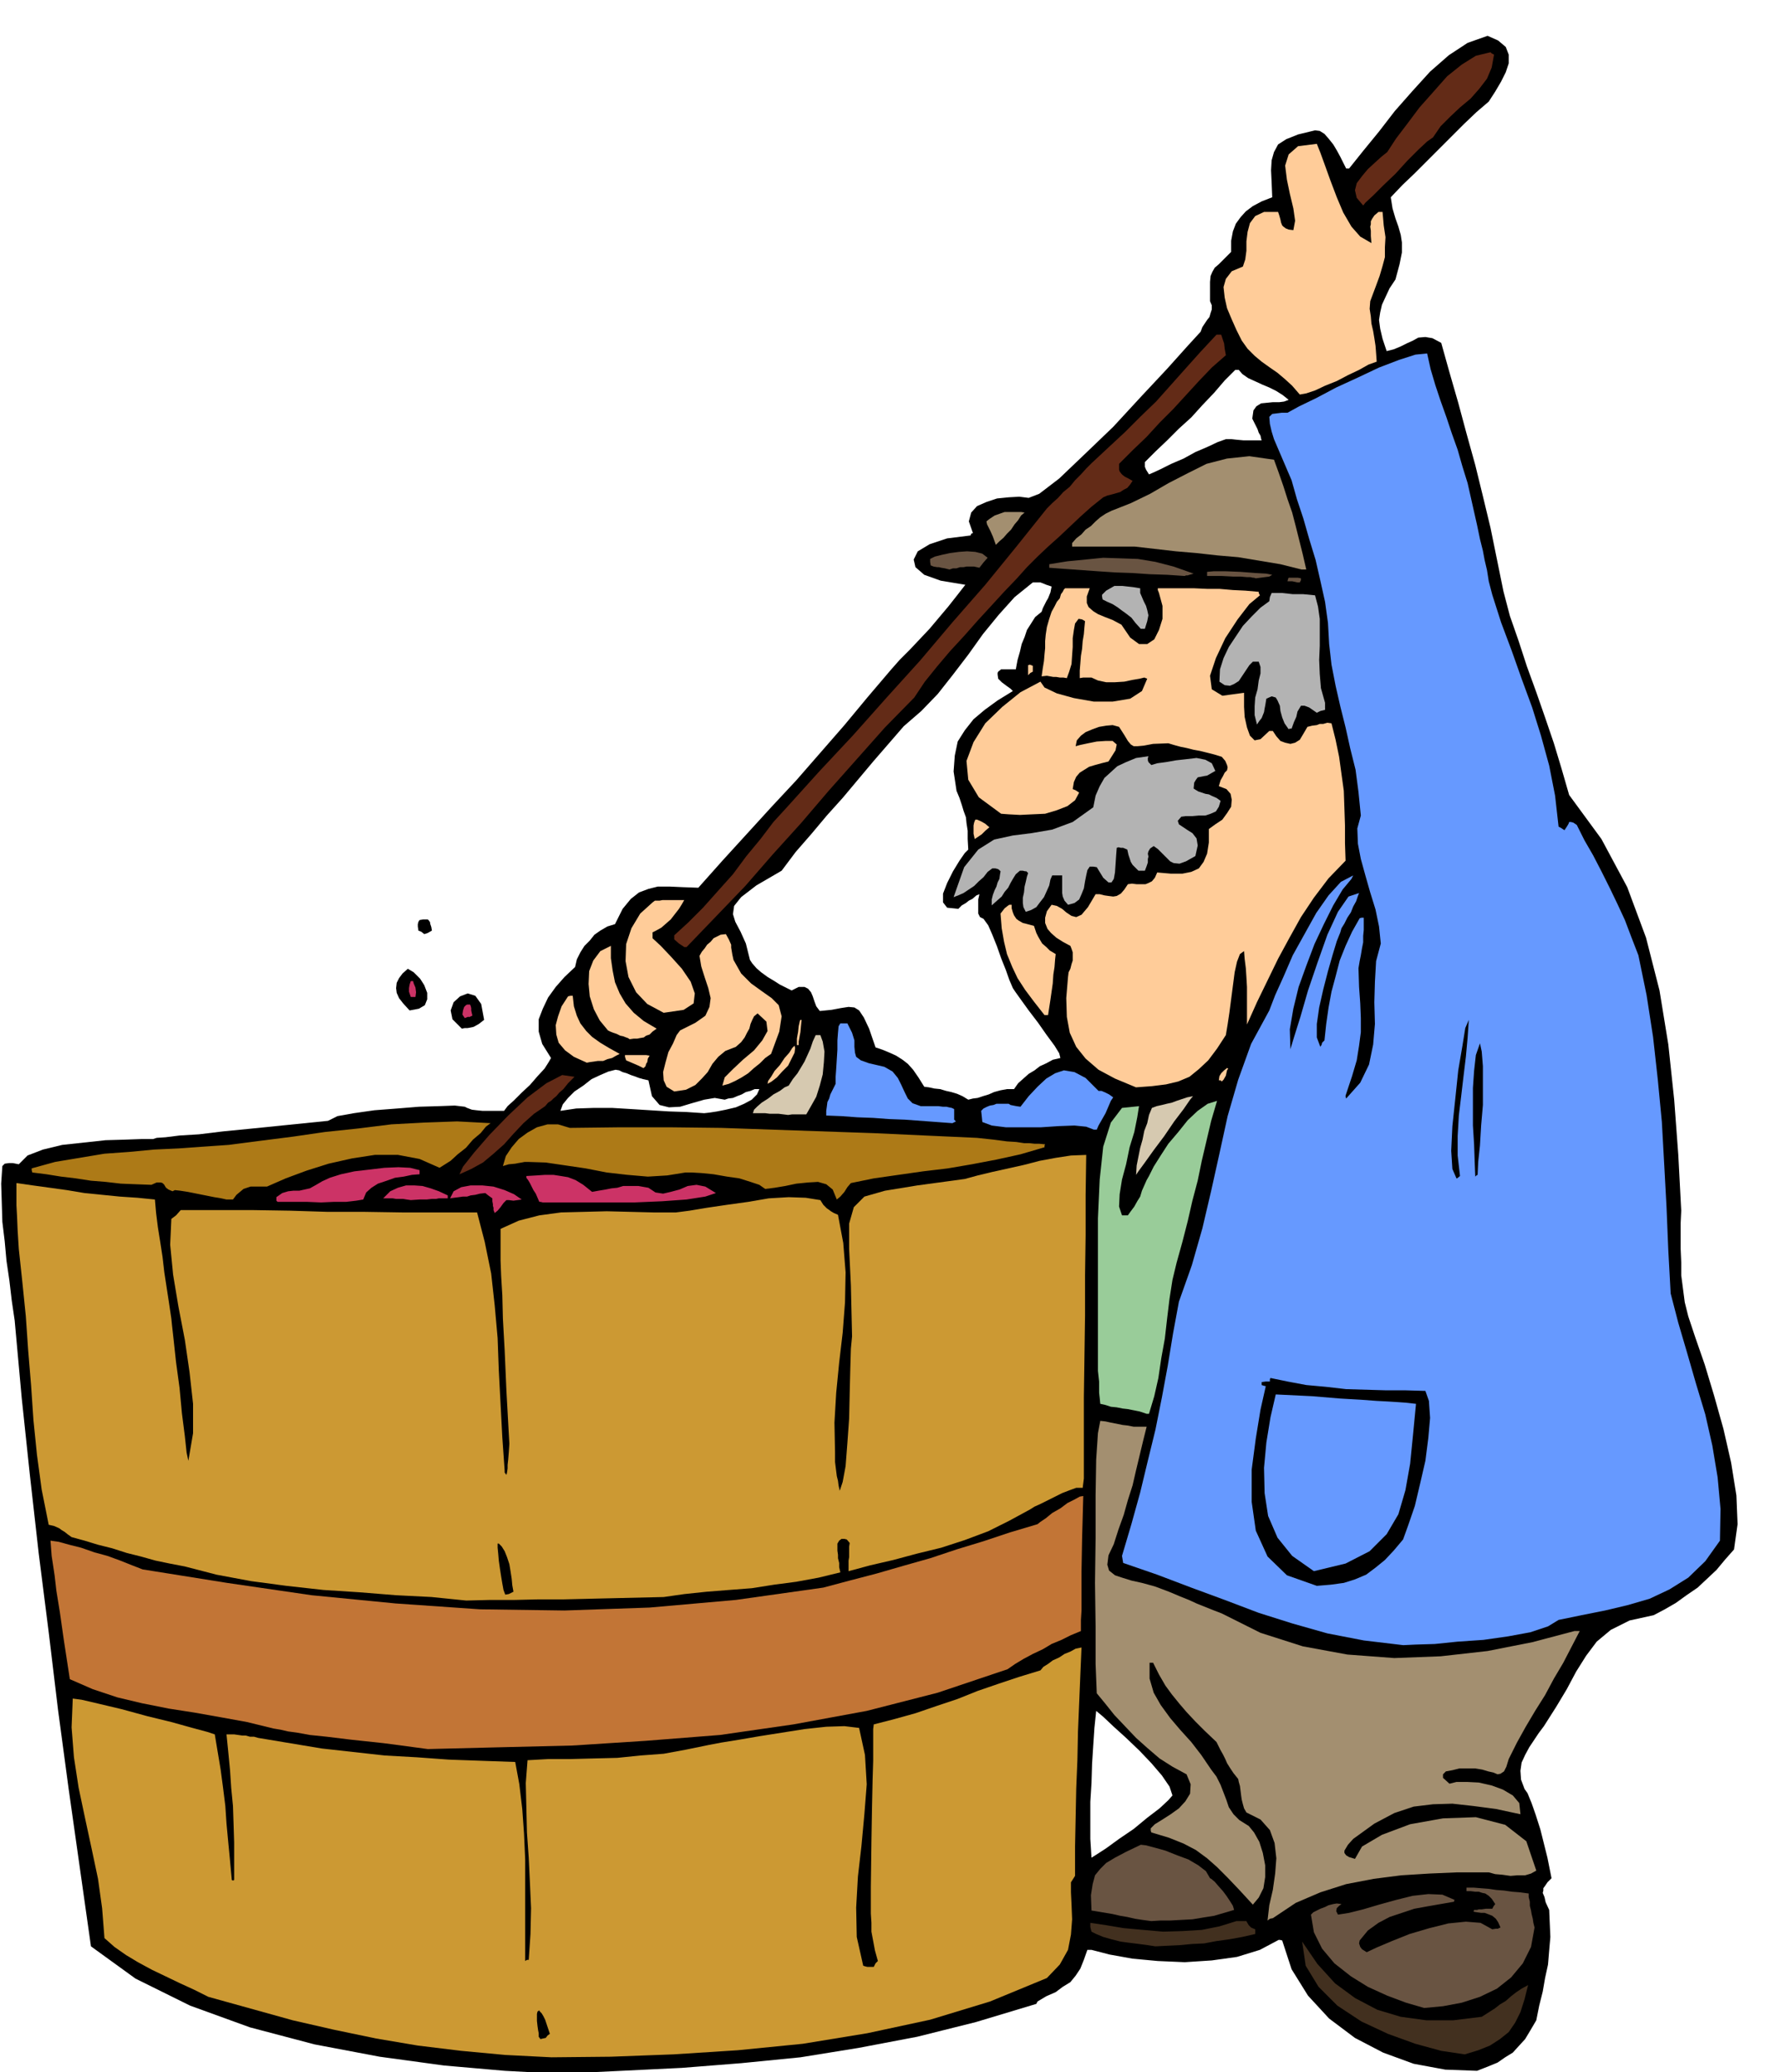 <svg xmlns="http://www.w3.org/2000/svg" fill-rule="evenodd" height="570.297" preserveAspectRatio="none" stroke-linecap="round" viewBox="0 0 3035 3529" width="490.455"><style>.brush1{fill:#000}.pen1{stroke:none}.brush2{fill:#c93}.brush3{fill:#42301f}.brush4{fill:#695442}.brush5{fill:#a38f70}.brush7{fill:#69f}.brush9{fill:#c36}.brush11{fill:#d6c9b0}.brush12{fill:#632b17}.brush13{fill:#fc9}.brush14{fill:#b3b3b3}</style><path class="pen1 brush1" d="m954 3532-94-5-103-9-110-15-111-21-110-29-102-37-93-46-76-55-19-134-19-134-18-134-16-133-17-134-15-133-14-132-12-132-5-34-4-34-5-34-3-33-4-33-1-33-1-32 2-30 4-4 7-1h7l10 2 15-15 26-10 33-8 37-4 37-4 34-1 28-1h19l6-2 15-1 24-3 33-2 41-5 51-5 59-6 69-7 16-8 28-5 35-5 39-3 37-3 34-1 27-1 17 2 4 2 8 3 8 1 10 1h37l6-8 11-10 13-13 14-13 13-15 12-13 7-11 4-7-15-24-6-21v-21l7-18 9-19 13-18 15-17 18-17 3-13 6-12 7-11 9-9 8-10 10-7 12-7 13-4 13-26 14-17 14-11 16-6 16-4h20l22 1 27 1 41-46 42-46 42-46 42-45 41-47 41-47 39-47 40-47 15-17 17-17 17-18 17-18 16-19 16-19 15-19 14-18-42-7-28-10-15-13-3-13 7-14 20-12 30-10 40-5 1-3 3-1-7-20 4-15 10-11 16-7 18-6 20-2 18-1 16 2 18-7 34-26 43-41 49-47 48-52 44-47 35-39 22-24 3-8 4-6 4-6 4-5 2-7 2-6v-7l-3-7v-33l1-10 3-7 4-7 7-6 9-9 12-12v-19l3-16 5-13 8-11 9-10 12-9 15-8 18-7-1-25-1-21 1-17 4-14 7-13 14-9 20-8 29-7 8 1 8 5 7 8 8 10 6 10 6 11 5 10 5 10h5l24-30 27-33 27-35 30-34 30-33 32-28 32-21 34-12 18 8 13 11 5 13v15l-5 15-8 16-10 17-11 17-21 18-21 20-21 21-21 21-21 21-21 21-21 20-20 21 3 19 5 17 5 14 4 14 2 13v17l-4 20-7 26-10 15-7 15-6 13-3 13-2 13 2 15 4 17 7 21 12-3 12-5 10-5 11-5 9-5 12-1 12 2 15 8 14 50 15 52 14 52 15 54 13 53 13 54 11 54 11 54 11 42 15 43 14 43 16 44 15 43 15 44 13 43 13 45 55 75 44 82 32 86 23 90 15 92 10 94 7 94 5 95-1 21v44l1 23v22l3 23 3 23 6 24 12 36 16 46 16 53 16 57 13 57 9 56 2 49-6 43-15 17-15 18-16 15-16 15-19 13-18 13-19 11-19 10-41 9-32 16-24 20-18 24-17 27-16 30-18 30-21 33-9 12-8 12-8 12-7 13-6 13-2 14 1 15 6 16 5 7 7 17 7 20 8 25 6 24 6 24 4 20 3 15-7 7-4 6-3 4v4l-1 4 3 7 2 9 6 13 1 23 1 23-2 23-2 24-5 23-4 23-6 24-5 25-10 17-9 15-11 12-10 11-13 8-13 9-17 7-18 7-54-2-54-10-52-19-48-25-44-33-36-39-28-45-16-49-4-1h-2l-32 17-39 12-43 6-46 3-46-2-43-4-39-7-31-8h-7l-6 17-6 15-8 12-9 11-13 8-12 9-16 7-15 9-1 2-1 2-103 31-100 25-100 19-99 16-101 10-101 8-103 5-105 5zm906-368 8-5 17-11 22-16 25-17 23-19 21-16 15-14 7-8-5-15-13-19-18-21-20-21-23-22-21-19-18-17-12-10-3 29-2 30-2 31-1 33-2 32v63l2 32zm-210-1291 8-2 8-1 9-3 10-3 9-4 11-3 11-2h12l7-10 9-8 9-8 10-6 9-7 11-5 11-6 13-3-2-8-8-13-14-19-14-20-16-21-13-18-10-14-4-6-6-14-6-17-8-20-7-20-8-20-7-16-8-11-6-3-3-6v-24l2-9-5 2-7 6-6 3-5 4-7 4-6 6-19-2-7-9v-15l7-18 10-20 11-18 9-13 6-6-1-18v-14l-2-13-1-10-4-11-3-10-4-12-5-12-5-33 2-27 5-24 12-19 15-19 19-16 22-16 26-16-4-4-7-5-8-6-6-6-1-7v-3l1-2 5-4h25l3-16 4-14 3-13 5-12 4-12 7-11 7-11 11-9 2-6 3-6 3-6 3-5 4-10 2-10-9-3-5-2-5-2h-13l-31 25-27 30-27 33-25 35-26 34-26 33-28 29-30 26-26 30-26 30-26 31-26 31-27 30-26 31-27 31-24 32-43 25-26 20-12 15-2 14 4 13 9 17 9 20 7 28 4 6 7 8 8 7 11 8 10 6 11 7 10 5 10 5 12-6h10l6 3 5 6 3 7 3 9 3 8 6 8 20-2 16-3 13-2 10 1 8 5 8 12 9 19 11 32 12 4 12 5 11 5 11 7 9 7 9 10 9 13 10 16 8 1 9 2 10 1 10 3 9 2 10 3 9 4 10 6zm-450 23 9-1 13-2 15-3 17-4 14-6 13-7 9-9 4-9h-8l-7 3-8 2-7 4-8 3-7 3-8 1-6 2-17-3-18 3-21 6-20 6-19 1-16-4-13-15-6-27-9-2-7-2-8-3-6-2-7-3-7-2-6-3-6-1-12 3-14 6-15 7-14 11-15 10-11 11-9 11-4 11 27-4 30-1h31l33 2 32 2 32 2 30 1 30 2zm758-1088 7-3 13-6 18-9 21-9 20-11 21-9 17-8 14-5h10l9 1 11 1h31l-1-3-1-5-3-5-2-6-4-8-5-10 2-14 5-7 8-5 10-1 10-1h11l8-1 8-3-10-8-11-7-12-6-12-5-13-6-11-5-10-7-6-7h-6l-18 18-18 21-20 21-19 21-21 19-20 20-20 19-18 18v8l2 5 5 8z"/><path class="pen1 brush2" d="m940 3504-79-4-75-7-74-9-71-12-72-15-70-16-72-20-72-20-24-12-24-11-25-12-23-11-24-13-20-12-20-14-17-15-4-51-7-50-11-52-11-51-11-52-8-52-4-51 2-49 15 2 30 7 38 9 44 12 41 10 36 10 26 7 12 4 5 30 5 30 4 30 4 32 2 30 3 32 3 31 3 33 2 1 2-1v-64l-1-32-1-30-3-31-2-30-3-31-3-30h13l7 1 7 1h6l7 2h7l7 2 54 9 54 9 54 6 54 6 54 3 55 4 56 2 57 2 7 38 5 42 3 42 2 44v173l3-2h3l3-44 1-44-2-44-2-42-3-43-1-42-1-42 3-39 36-2h38l39-1 40-1 39-4 40-3 38-7 39-8 21-4 31-5 35-6 38-6 38-6 37-4 31-1 25 3 10 46 3 50-4 51-5 54-6 52-3 53 1 50 11 49 3 1 4 1h11l3-6 4-4-5-18-3-16-3-16v-15l-1-16v-45l1-77 1-59 1-46 1-33v-54l1-8 35-9 36-10 35-12 36-12 35-14 35-12 36-12 36-11 5-6 8-5 8-6 11-5 9-6 10-4 9-5 10-2-2 47-2 48-2 48-1 49-2 48-1 50-1 49v50l-7 11v17l1 21 1 25-2 26-5 26-14 25-22 23-97 40-102 31-107 23-110 18-111 11-109 7-107 4-101 1z"/><path class="pen1 brush3" d="m2496 3499-40-6-44-12-47-17-45-21-41-27-32-32-22-36-6-41 26 38 30 33 34 25 38 20 40 12 44 6h45l49-6 11-7 11-7 9-7 10-6 9-8 9-7 9-6 11-6-6 24-7 22-9 18-11 16-15 12-17 11-20 8-23 7z"/><path class="pen1 brush1" d="m921 3473-3-4v-6l-1-5-1-7-1-9v-12l1-4 3-2 1 2 3 3 3 5 3 6 2 6 2 6 2 6 2 6-4 3-3 4-5 1-4 1z"/><path class="pen1 brush4" d="m2427 3420-31-9-32-12-33-15-29-18-28-22-21-25-14-28-5-30 4-4 6-3 6-3 8-3 6-3 8-2 6-1 8 1-4 3-4 4-1 5 3 6 19-3 24-6 27-8 29-8 28-7 27-3 24 1 21 9-1 1v2l-23 4-23 4-22 4-21 7-21 7-19 10-18 13-14 17-1 5 2 6 3 4 8 5 17-8 26-11 30-12 34-10 32-8 30-3 25 2 20 11 6-1h4l1-1 3-1-4-9-4-6-6-5-5-2-8-3h-6l-7-1-6-1 1-3h5l3-1h5l7-1h11l2-4 3-4-6-9-5-5-6-4-5-1-6-2h-6l-8-1h-7v-6h12l12 1 13 1 14 2 13 1 14 2 13 1 15 2v6l2 8v7l2 8 1 6 2 8 1 7 2 8-6 33-14 28-20 24-24 19-29 14-31 10-32 6-32 3z"/><path class="pen1 brush3" d="m1969 3315-13-2-15-2-16-2-15-2-16-4-14-4-12-5-8-4-2-8v-7l27 4 30 5 33 3 34 3 33-1 33-2 30-6 29-9h17l1 2 3 5 4 4 7 3v8l-22 5-22 4-22 3-21 4-21 1-21 2-21 1-20 1z"/><path class="pen1 brush4" d="m1962 3272-15-2-13-2-13-3-12-2-13-3-12-2-12-2-12-2-1-26 3-19 4-15 9-11 10-10 15-9 19-10 25-12 9 1 15 4 18 5 20 8 19 7 17 10 13 10 7 12 2 1 6 5 6 7 8 9 6 8 6 9 5 8 2 7-17 5-17 5-19 3-18 3-19 1-18 1h-17l-16 1z"/><path class="pen1 brush5" d="m2160 3271 3-26 6-26 4-28 2-26-3-26-8-22-16-18-24-12-4-7-2-7-2-8-1-7-1-8-1-8-2-7-1-5-8-10-6-9-5-8-3-7-4-8-4-7-4-8-3-6-20-19-16-16-15-16-12-14-13-16-11-15-11-19-10-20h-6v27l7 24 12 21 16 22 17 20 19 21 17 22 17 25 9 12 7 14 5 13 5 13 4 12 8 12 10 10 16 10 9 11 9 16 6 19 4 21v20l-3 19-8 16-10 12-23-25-20-21-18-18-17-15-19-14-21-11-25-10-30-9-1-3v-4l7-7 13-8 14-9 14-10 11-12 8-13 1-16-7-17-24-13-22-14-21-18-19-17-19-20-18-19-16-20-14-17-2-50v-64l-1-74 1-76v-73l1-61 3-45 4-21 9 1 9 2 10 2 10 2 9 1 10 2h22l-6 24-6 25-6 25-6 26-8 25-7 25-9 25-8 25-9 19-2 16 3 10 10 8 12 4 16 5 18 4 22 6 24 9 19 8 15 6 13 6 10 4 10 4 10 4 13 5 66 33 72 23 76 14 80 6 79-3 80-9 76-15 72-19h9l-14 27-14 27-16 27-15 28-17 27-16 27-15 27-14 28-4 13-4 8-6 4-5 1-7-3-9-2-10-3-12-2h-27l-12 3-11 2-5 5v6l11 10 12-3h18l20 1 22 5 19 7 17 10 11 13 2 19-42-9-38-5-36-4-33 1-33 4-33 11-34 18-36 26-9 10-6 10v4l3 4 5 3 10 3 12-21 34-20 48-18 56-10 56-2 50 13 36 28 17 50-9 5-10 3h-13l-12 1-14-2-12-1-11-3h-54l-47 2-48 3-47 6-47 9-44 14-42 18-39 26-5 1-4 3z"/><path class="pen1" style="fill:#c27536" d="m729 2979-75-10-56-6-41-5-29-3-22-4-15-2-13-3-12-2-45-11-44-8-45-8-45-7-45-9-42-10-42-14-39-17-10-65-7-49-6-37-3-26-3-20-2-13-1-13-1-13 14 2 18 5 20 5 23 8 22 6 22 8 20 8 18 7 144 23 144 21 143 14 144 10 144 2 145-5 147-13 149-21 45-12 46-12 45-13 46-13 45-15 46-14 45-15 47-14 5-4 9-6 11-9 14-8 12-9 12-6 9-5 6-1-2 73-1 55v67l-1 16v19l-17 7-16 8-17 7-15 9-17 8-15 8-15 9-13 9-119 40-121 31-125 23-125 18-127 10-125 8-125 3-121 3z"/><path class="pen1 brush7" d="m2391 2802-67-8-62-12-60-17-57-18-58-22-57-21-58-22-58-20-1-6-1-6 16-54 15-54 13-54 13-53 11-55 10-54 9-55 10-54 22-62 18-63 15-64 14-63 14-64 18-62 22-61 31-57 10-26 14-31 16-37 20-36 20-36 21-30 21-23 21-11-3 6-5 6-5 6-5 6-16 27-16 32-16 34-14 37-13 36-9 37-6 35 1 34 6-20 11-35 13-45 16-47 17-48 18-39 18-26 18-6-2 5-3 9-5 9-4 10-6 9-5 10-5 8-2 7-6 15-7 23-8 28-8 31-7 31-4 28v23l6 16 1-2 1-1 1-4 4-4 3-28 4-28 5-27 7-26 7-27 10-25 11-24 13-23 3-1h4v21l-1 10v11l-2 10-2 12-2 10-2 12 1 32 2 28 1 25v24l-3 23-4 25-8 27-11 33v2l1 3 24-27 15-31 7-34 3-35-1-37 1-35 2-35 8-30-3-29-6-29-9-29-8-28-8-29-5-26-1-26 6-22-4-40-5-38-9-36-8-36-9-36-8-35-7-36-4-35-2-36-5-36-8-36-8-35-11-36-10-35-11-33-9-32-6-14-6-14-6-14-6-14-6-14-4-13-3-13-1-12 5-5 8-1 8-1h10l20-11 29-14 34-18 37-17 36-17 34-13 28-9 20-2 6 27 8 27 9 27 10 28 9 27 10 28 8 28 9 29 9 40 7 31 5 24 5 20 3 16 4 17 3 19 6 23 15 47 18 48 17 48 18 49 15 48 14 51 10 51 6 53 4 2 6 4 4-6 3-5 1-3h3l4 1 6 4 13 26 15 26 14 27 14 28 13 27 13 28 11 29 12 31 14 68 11 71 8 72 7 73 4 72 4 74 3 73 4 73 13 50 15 51 15 52 16 53 12 53 9 54 5 54-1 54-25 35-29 28-32 20-34 16-38 11-38 9-40 8-39 8-18 11-30 10-38 7-42 6-44 3-39 4-33 1-21 1z"/><path class="pen1 brush2" d="m794 2726-59-6-60-3-62-5-62-4-63-7-60-8-59-11-54-14-26-5-24-5-25-7-24-6-25-8-24-6-23-7-22-6-7-5-5-4-5-3-4-3-9-4-9-2-12-60-8-59-6-59-4-59-5-60-4-58-6-59-6-56-2-32-1-24-1-18v-38l28 4 29 4 29 4 30 5 30 3 30 3 30 2 30 3 2 23 3 24 4 25 4 26 3 26 4 26 4 26 4 27 1 10 3 27 4 37 6 44 4 43 5 39 3 28 3 14 8-47v-50l-6-54-8-55-11-57-9-54-5-51 2-44 8-6 8-9h123l63 1 64 2h63l64 1h128l13 50 11 54 6 54 5 56 2 55 3 57 3 57 4 57v3l3 4 1-4 1-7v-6l1-9 1-12 1-15-5-90-3-69-3-54-1-40-2-33-1-26v-54l31-14 35-9 37-5 39-1 39-1 40 1 39 1h39l23-3 30-5 34-5 36-5 35-6 34-2 29 1 25 4 5 8 6 6 3 2 4 3 5 3 7 3 9 48 4 50-1 51-4 52-6 51-5 51-3 51 1 51v16l1 8 1 8 1 8 2 8 1 8 2 9 5-15 5-27 3-39 3-42 1-45 1-40 1-34 2-21-2-87-3-62v-43l8-28 18-18 35-10 55-9 81-11 22-6 25-6 27-6 27-6 27-7 27-5 26-4 26-1-1 68v68l-1 69v69l-1 69-1 69v139l-1 8-1 8h-11l-11 4-13 5-12 6-12 6-12 6-11 5-8 5-35 19-36 18-40 15-40 13-41 10-41 11-39 9-37 10v-18l1-6v-18l1-6-5-6-4-1h-5l-4 3-3 5v12l1 7v6l2 8v7l2 9-37 9-38 7-38 5-38 6-39 3-38 3-38 4-35 5-43 1-43 1-42 1-42 1h-43l-42 1h-42l-40 1z"/><path class="pen1 brush1" d="m861 2716-3-8-2-11-2-12-2-13-2-14-1-12-1-10v-7h2l5 5 5 8 4 10 4 12 2 12 2 13 1 11 2 11-8 4-6 1zm1383-15-51-18-33-32-20-44-7-49v-55l7-53 8-49 9-40-4-1-3-1v-5l7-1h7v-4l1-2 29 6 32 6 33 3 35 4 34 1 34 1h33l34 1 6 17 2 29-3 34-5 39-9 39-9 38-11 32-9 25-16 19-15 16-16 13-16 12-19 8-19 6-22 3-24 2z"/><path class="pen1 brush7" d="m2239 2676-37-26-25-31-16-37-6-39-1-43 4-43 7-43 9-39 62 3 48 4 35 2 27 2 19 1 16 1 14 1 18 2-5 52-5 50-8 45-12 41-20 34-29 29-41 21-54 13z"/><path class="pen1" style="fill:#9c9" d="m1954 2408-12-4-10-2-10-2-9-1-10-2-10-1-9-3-9-2-1-10-1-9v-19l-1-9-1-9v-260l3-66 6-56 13-41 19-25 29-3-3 19-5 25-8 26-6 29-7 26-4 25-1 21 5 15h10l5-7 6-8 5-9 5-8 3-10 4-9 4-9 4-7 8-16 12-19 13-20 17-20 16-20 17-16 17-12 16-5-10 34-8 34-8 34-7 34-9 34-8 35-9 35-10 36-7 29-5 32-4 33-4 35-6 33-5 34-7 31-9 30h-4z"/><path class="pen1 brush9" d="m843 2066-2-5v-4l-1-3v-3l-1-5v-5l-7-5-5-4-9 1-8 2-8 1-6 2h-7l-7 1-8 1-7 1 6-12 13-7 16-3h20l19 2 19 6 16 7 13 9-7 1-7 1-8-1h-4l-5 5-5 7-5 6-5 4zm82-18-4-1h-2l-3-7-3-7-4-6-3-6-3-6-3-5-3-4v-3l17-1 15-1h14l13 2 12 2 13 5 13 8 15 12 11-2 12-2 10-2 10-1 10-3h26l17 3 12 8 13 2 13-3 15-4 14-6 15-2 15 3 18 11-18 6-32 5-42 3-47 2H925zm-452-1-2-2v-6l10-7 10-3 9-1h10l9-2 9-2 9-5 12-7 13-6 19-6 23-5 26-3 25-3 24-1 20 1 16 4v7l-13 1-14 3-15 2-14 5-15 5-11 7-9 8-5 12-12 2-17 2h-21l-22 1-24-1h-50zm227-3-7-1-6-1h-12l-6-1h-16l12-12 13-6 14-4h14l14 1 14 4 14 5 15 7v5h-15l-5 1h-7l-9 1h-12l-15 1z"/><path class="pen1" d="m386 2043-9-2-12-2-15-3-15-3-15-3-13-2-9-1-4 2-7-3-4-3-2-3-1-2-3-3-3-1h-7l-9 4-27-1-25-1-26-3-25-2-26-4-25-3-25-4-24-3-1-4v-3l40-11 42-7 42-7 42-3 42-4 43-2 42-3 43-3 54-7 55-7 55-8 57-6 56-7 56-3 56-2 57 3-8 6-9 11-13 11-12 14-14 11-12 11-11 7-8 5-34-15-37-7h-39l-39 6-40 9-38 12-35 13-32 14h-28l-6 2-6 2-6 5-6 5-6 8h-11zm1040 0-7-17-11-9-14-4-17 1-20 2-19 4-18 3-16 2-10-7-15-5-19-6-21-3-23-4-20-2-17-1h-11l-31 5-33 2-35-3-35-4-36-7-34-5-34-5-30-1h-6l-5 1-6 1-5 1-11 1-10 3 5-17 10-15 12-14 15-11 16-9 18-5h18l20 6 85-1h86l87 1 87 3 87 3 87 3 87 4 88 4 28 3 23 3 16 1 13 2h9l9 1h8l10 1-1 2v3l-41 12-41 9-42 8-41 7-42 5-42 6-42 6-39 8-6 7-5 8-7 8-6 5z" style="fill:#ad7a17"/><path class="pen1 brush1" d="m2482 2007-7-16-2-31 2-42 5-47 5-48 7-41 5-31 6-14-2 30-3 33-4 33-4 34-4 33-2 35v33l4 35-5 4h-1zm32-3-1-26-1-29-2-32v-64l2-29 3-27 7-20 3 14 2 25v66l-3 35-2 34-3 28-1 22-2 1-2 2z"/><path class="pen1 brush11" d="m1936 2001 1-16 3-15 3-15 4-14 3-15 5-13 3-14 5-12 8-3 9-2 8-2 9-2 8-3 9-3 9-3 10-2-5 6-11 16-16 21-17 25-18 24-15 21-11 15-4 6z"/><path class="pen1 brush12" d="m783 2000 6-13 19-24 26-30 32-33 33-31 32-24 27-14 21 3-11 11-8 10-7 6-5 6-5 4-4 4-5 3-5 6-19 13-18 16-17 18-16 18-18 16-18 15-20 11-20 9z"/><path class="pen1 brush7" d="m1864 1924-13-5-20-2-27 1-30 2h-60l-24-3-16-6-1-10-1-9 4-4 6-3 5-2 6-1 5-2h21l3 2 5 1 5 1 7 1 14-18 15-16 15-14 15-9 15-5 18 3 19 10 22 22h5l7 3 6 3 7 5-4 6-3 7-3 7-3 7-4 7-4 7-4 7-3 7h-5zm-241-11-27-2-27-2-27-2-27-1-27-2-27-1-27-2-26-1v-8l1-7 1-8 3-6 2-7 3-6 3-6 3-6v-12l1-14 1-16 1-16v-16l1-13 1-11 3-5h12l8 16 4 13v11l1 10 2 7 8 6 14 5 26 6 14 8 9 11 6 12 6 13 5 10 8 8 14 5h30l8 1h6l4 1 5 1 4 2v18l3 3-4 2-2 1z"/><path class="pen1 brush11" d="m1343 1899-8-1-8-1h-15l-8-1h-21l2-6 5-5 8-7 11-7 9-7 11-6 8-6 7-3 7-11 8-10 6-10 6-10 5-11 5-11 4-12 5-11h8l4 11 3 17-1 18-2 21-5 19-6 19-9 16-8 14h-24l-7 1z"/><path class="pen1 brush13" d="m1149 1859-13-8-5-11-1-14 4-16 5-18 8-15 6-14 6-8 26-13 17-12 7-15 2-15-4-17-6-18-6-19-3-18 4-7 5-6 4-6 6-5 5-6 6-3 6-3 9-1 5 9 4 9v5l1 6 1 6 2 9 13 23 17 17 18 13 17 12 12 12 5 19-4 26-14 38-10 7-9 9-10 8-10 9-11 7-11 6-11 5-11 3 4-14 14-14 17-16 19-16 14-17 9-16-2-16-15-14-6 5-3 6-3 7-2 8-4 7-4 8-6 8-9 8-18 7-12 10-10 12-8 14-10 11-11 11-16 8-20 3zm787-7-36-15-28-15-22-19-16-20-11-24-5-27-1-32 3-36 1-8 3-6 2-8 2-6v-14l-2-6-2-5-13-7-11-7-9-8-6-7-4-10v-9l3-11 8-11 9 2 9 5 7 6 9 6 8 2 9-4 11-13 13-22h7l8 2 7 1 8 1 6-1 7-4 6-7 6-9 7-1 8 1h15l5-2 6-3 5-6 4-9 23 2h20l15-3 13-6 8-11 6-14 3-19v-23l11-8 12-8 8-11 7-11 1-12-2-10-7-8-13-5 3-10 4-7 3-6 4-4 1-5-1-4-3-7-6-7-13-4-12-3-12-3-11-2-12-3-10-2-11-3-10-3-26 1-16 3-11 1h-6l-5-3-5-6-6-10-9-14-11-3-11 1-12 2-11 4-12 5-8 6-7 8-2 10 7-2 14-3 15-3 15-1h12l7 6-2 10-12 19-12 3-11 3-10 3-8 5-8 5-6 7-4 9-2 12 5 2 6 4-7 13-13 10-18 7-20 6-22 1-21 1-19-1-13-1-38-28-18-30-3-32 12-32 20-32 29-28 31-25 34-18 7 10 21 10 29 8 34 6h32l30-5 20-13 9-21-5-2-8 2-12 2-14 3-16 1h-15l-14-3-11-5h-14l-6 1v-13l1-12 1-13 2-12 1-13 2-12 1-12 1-10-5-3-6-1-6 8-2 11-2 14v15l-1 14-1 15-4 13-4 11-6-1h-6l-6-1h-5l-11-2-9 1 2-14 2-12 1-12 1-10v-12l1-11 2-13 4-14 4-12 5-9 4-8 5-6 2-7 3-4 2-4 2-2h42l-5 14v11l3 7 8 7 8 5 12 5 13 5 15 8 15 22 15 11h14l12-8 8-16 6-19v-22l-6-22-2-5v-3h62l22 1h21l23 2 21 1 23 2v2l2 4-18 15-20 26-21 32-16 34-10 30 3 23 18 11 37-5v24l1 17 4 18 5 14 8 8 10-2 15-14h6l6 9 7 8 8 3 9 2 8-2 8-5 6-10 7-12 8-2 8-1 5-2h6l7-2 7 1 7 28 6 29 4 29 4 29 1 29 1 30v30l1 30-29 30-25 33-22 33-20 36-19 35-18 37-18 37-17 38v-64l-1-17-1-15-2-16-1-13-7 5-5 13-4 18-3 23-3 23-3 23-3 20-3 18-15 23-15 20-16 15-16 13-19 8-21 5-24 3-27 2zm-628-6 1-5 5-7 6-10 9-10 8-12 8-9 5-8 4-4 1 4-1 8-5 10-6 12-10 10-9 10-9 7-7 4zm774-4-2-2h-3l1-7 3-5 5-5 5-4 2 1-2 3-2 9-4 7-3 3zm-986-23-8-4-7-3-7-3-7-3-2-6v-3h36l6 1-3 5-1 6-2 3-1 4-3 3h-1zm-96-9-22-10-15-11-11-13-4-14-1-16 4-15 6-17 11-17 4-1h4l2 18 5 16 6 13 10 13 10 10 14 10 15 9 18 10-6 3-7 4-8 2-7 3h-9l-7 1-7 1-5 1zm361-30h-3v-11l1-6 1-5 1-10 2-9 1-2h2l-1 10-1 11-1 5-1 6-1 5v6zm-288-10-3-2-3-1-5-2-5-1-6-3-6-2-5-2-4-2-14-17-10-19-7-22-2-21 1-22 7-18 12-16 18-9v21l3 21 4 20 8 19 10 17 14 16 17 14 22 13-7 5-5 5-6 2-4 3-6 1-5 1h-6l-7 1z"/><path class="pen1 brush1" d="m787 1752-16-16-3-15 5-14 11-10 13-5 13 4 10 14 5 27-9 7-9 5-5 1-5 1h-5l-5 1z"/><path class="pen1 brush9" d="m792 1734-4-6 1-7 2-6 3-3 2-1h5l1 2 1 4v4l2 9-3 1-1 1h-4l-5 2z"/><path class="pen1 brush13" d="m1780 1729-18-23-15-20-13-20-9-19-9-22-5-21-4-23-2-25 7-9 5-4 3-2h4v6l2 7 2 5 4 6 4 3 7 4 8 2 11 3 2 6 2 6 3 6 4 7 3 5 7 6 6 6 10 6-1 9-1 13-2 13-1 15-2 14-2 14-2 13-2 13h-6zm-649-4-28-15-19-20-13-26-5-27 1-29 9-27 15-25 21-19 4-3h8l5-1h37l-4 7-5 8-7 9-7 9-8 7-8 7-9 5-6 3v10l14 13 18 19 18 20 15 22 7 20-2 17-17 11-34 5z"/><path class="pen1 brush1" d="m698 1721-11-12-7-9-4-9-1-8 1-9 4-8 6-8 9-8 10 6 11 11 7 11 5 13v11l-4 10-10 6-16 3z"/><path class="pen1 brush9" d="m700 1698-3-9v-6l1-6 2-6h4l1 4 3 7 1 8-1 8h-8z"/><path class="pen1 brush12" d="m1166 1613-9-6-8-7v-7l24-22 25-25 25-28 26-29 23-31 24-29 22-29 22-24 56-62 58-62 57-64 57-63 55-65 56-64 53-65 52-65 9-9 10-9 9-10 11-9 9-11 10-10 9-10 9-9 29-27 28-26 26-26 27-26 25-28 25-28 26-29 27-29h8l2 6 3 9 1 9 2 11-24 21-22 23-22 24-22 24-23 23-22 24-24 23-23 23v10l1 3 3 4 2 2 4 3 6 3 7 4-4 6-5 6-6 3-6 4-7 2-7 2-8 2-7 3-20 16-19 17-18 17-18 17-19 17-18 17-18 18-17 19-22 23-22 24-23 25-23 26-24 26-22 26-21 26-18 27-50 51-48 54-48 54-47 55-48 53-47 54-50 52-50 52h-4z"/><path class="pen1 brush1" d="m723 1591-5-4-5-2-1-7v-4l1-4 2-3 6-1h8l2 2 2 3v2l1 3 1 3 1 6-7 4-6 2z"/><path class="pen1 brush14" d="m1748 1553-4-8-1-7v-9l2-9 1-10 2-8 2-9 2-6-3-3h-2l-4-1h-5l-7 6-5 8-4 7-4 8-6 7-5 8-8 7-9 8v-10l2-8 3-8 3-6 2-7 3-6 1-7 1-6-3-3-2-1-4-1h-5l-8 6-7 9-8 7-8 8-9 6-9 6-9 4-8 3 18-51 24-30 27-17 32-7 32-4 35-6 35-13 35-25 4-20 7-16 8-14 11-10 11-10 15-7 17-7 21-3-1 3v4l1 3 5 5 10-3 15-2 17-3 18-2 17-2 15 3 11 6 6 13-7 4-7 4-6 1-5 1-5 1-3 4-3 5-1 10 3 2 5 3 6 2 6 2 6 1 6 3 7 3 7 5-3 10-5 8-9 4-9 3h-11l-11 1h-11l-8 1-6 7 2 6 6 4 9 6 8 5 7 9 2 12-4 18-16 9-11 4-10-1-6-3-7-7-6-6-8-8-7-5-6 4-3 5-1 4 1 5-1 4v6l-2 6-3 8h-11l-6-6-4-4-3-5-1-3-3-9-2-9-7-3h-4l-4-1-3 1-1 13-1 15-1 14-2 11-4 6h-5l-9-8-11-18-6-1h-6l-4 6-2 9-2 10-2 12-4 10-4 9-8 6-11 3-6-7-3-7-1-6v-30h-17l-3 7-2 10-4 9-5 11-7 9-6 8-9 5-9 3z"/><path class="pen1 brush13" d="m1661 1429-2-9v-14l1-5 2-5h3l7 3 7 4 7 6-7 6-6 6-6 4-6 4z"/><path class="pen1 brush14" d="m2196 1242-7-10-4-10-3-11-1-9-4-9-3-5-7-2-9 4-1 6-1 6-1 5-1 6-2 5-2 5-4 5-4 6-4-16v-15l1-15 4-14 2-15 3-12v-11l-3-9h-10l-6 6-6 9-6 9-6 9-8 5-7 3-9-1-9-6 1-21 6-19 9-19 12-18 12-18 15-16 15-15 15-11 1-7 3-7h18l9 1 9 1h18l10 1 10 1 5 19 3 21v46l-1 24 1 24 2 24 7 25v12l-8 2-6 3-13-9-8-3h-6l-3 5-3 5-2 9-4 9-4 11h-3l-2 1z"/><path class="pen1 brush13" d="M1752 1150v-17l3-1 5 2v10l-4 2-4 4z"/><path class="pen1 brush14" d="m1944 1071-9-10-7-9-9-7-7-5-8-6-8-5-9-4-8-4-1-5v-3l7-7 7-4 7-4h14l9 1 9 1 12 2v8l3 7 3 7 4 8 2 7 2 9-2 10-4 13h-7z"/><path class="pen1 brush4" d="m2211 992-9-2h-8l1-4 1-2h16l5 1v3l-2 4h-4zm-71-7-3-1h-2l-4-1h-6l-11-1h-13l-19-1h-25v-7l11-1h21l25 1 26 2 18 1 10 2-5 3-23 3zm-121-4-30-2-30-1-29-2-29-1-30-2-28-2-28-2-27-2v-6l31-5 31-3 30-3 30 1 29 1 30 5 31 8 34 12-7 2-3 1h-3l-2 1zm-401-11-8-2-6-1-4-1h-3l-6-1-5-2-1-6v-5l8-4 12-3 14-3 15-2 14-1 14 1 12 3 9 7-7 8-7 9-9-2h-13l-5 1h-6l-6 2h-6l-6 2z"/><path class="pen1 brush5" d="m2218 970-36-9-36-6-36-6-35-3-36-4-35-3-35-4-35-4h-107v-6l7-8 9-7 7-8 9-6 8-8 8-7 9-6 10-5 33-13 33-16 31-18 33-17 32-16 35-9 38-4 42 6 8 22 8 23 7 22 8 23 6 23 6 24 6 24 6 26h-8zm-521-42-5-14-4-9-4-8-2-4-1-5 5-4 9-6 17-6h28l6 1-6 5-5 8-6 7-6 9-7 7-6 7-7 6-6 6z"/><path class="pen1 brush13" d="m2215 672-13-15-12-11-13-11-13-9-14-10-12-10-12-12-10-14-9-18-8-18-8-19-4-18-2-18 4-14 10-13 19-8 4-12 2-15v-16l2-16 4-15 9-12 15-7h24l2 6 2 7 1 5 2 5 2 2 4 3 5 2 8 1 3-16-3-21-6-25-5-24-3-24 6-19 16-14 32-4 6 15 8 22 9 25 11 29 11 26 14 24 15 17 19 11-1-12v-9l-1-7 1-4v-5l2-4 4-6 7-6h7l2 23 3 20-1 17v17l-4 15-5 17-7 19-9 24-1 13 2 13 1 12 3 13 2 12 2 13 1 13 1 14-14 5-16 9-19 9-19 10-20 8-17 8-15 5-11 2z"/><path class="pen1 brush12" d="m2323 350-11-13-3-13 3-12 9-12 10-12 12-11 11-10 10-8 15-23 19-25 21-28 24-27 23-26 25-20 24-15 25-6 2 2 4 2-4 22-8 19-13 17-15 17-18 15-17 16-16 16-13 19-10 7-15 14-19 19-20 22-21 20-17 17-13 12-4 5z"/></svg>
